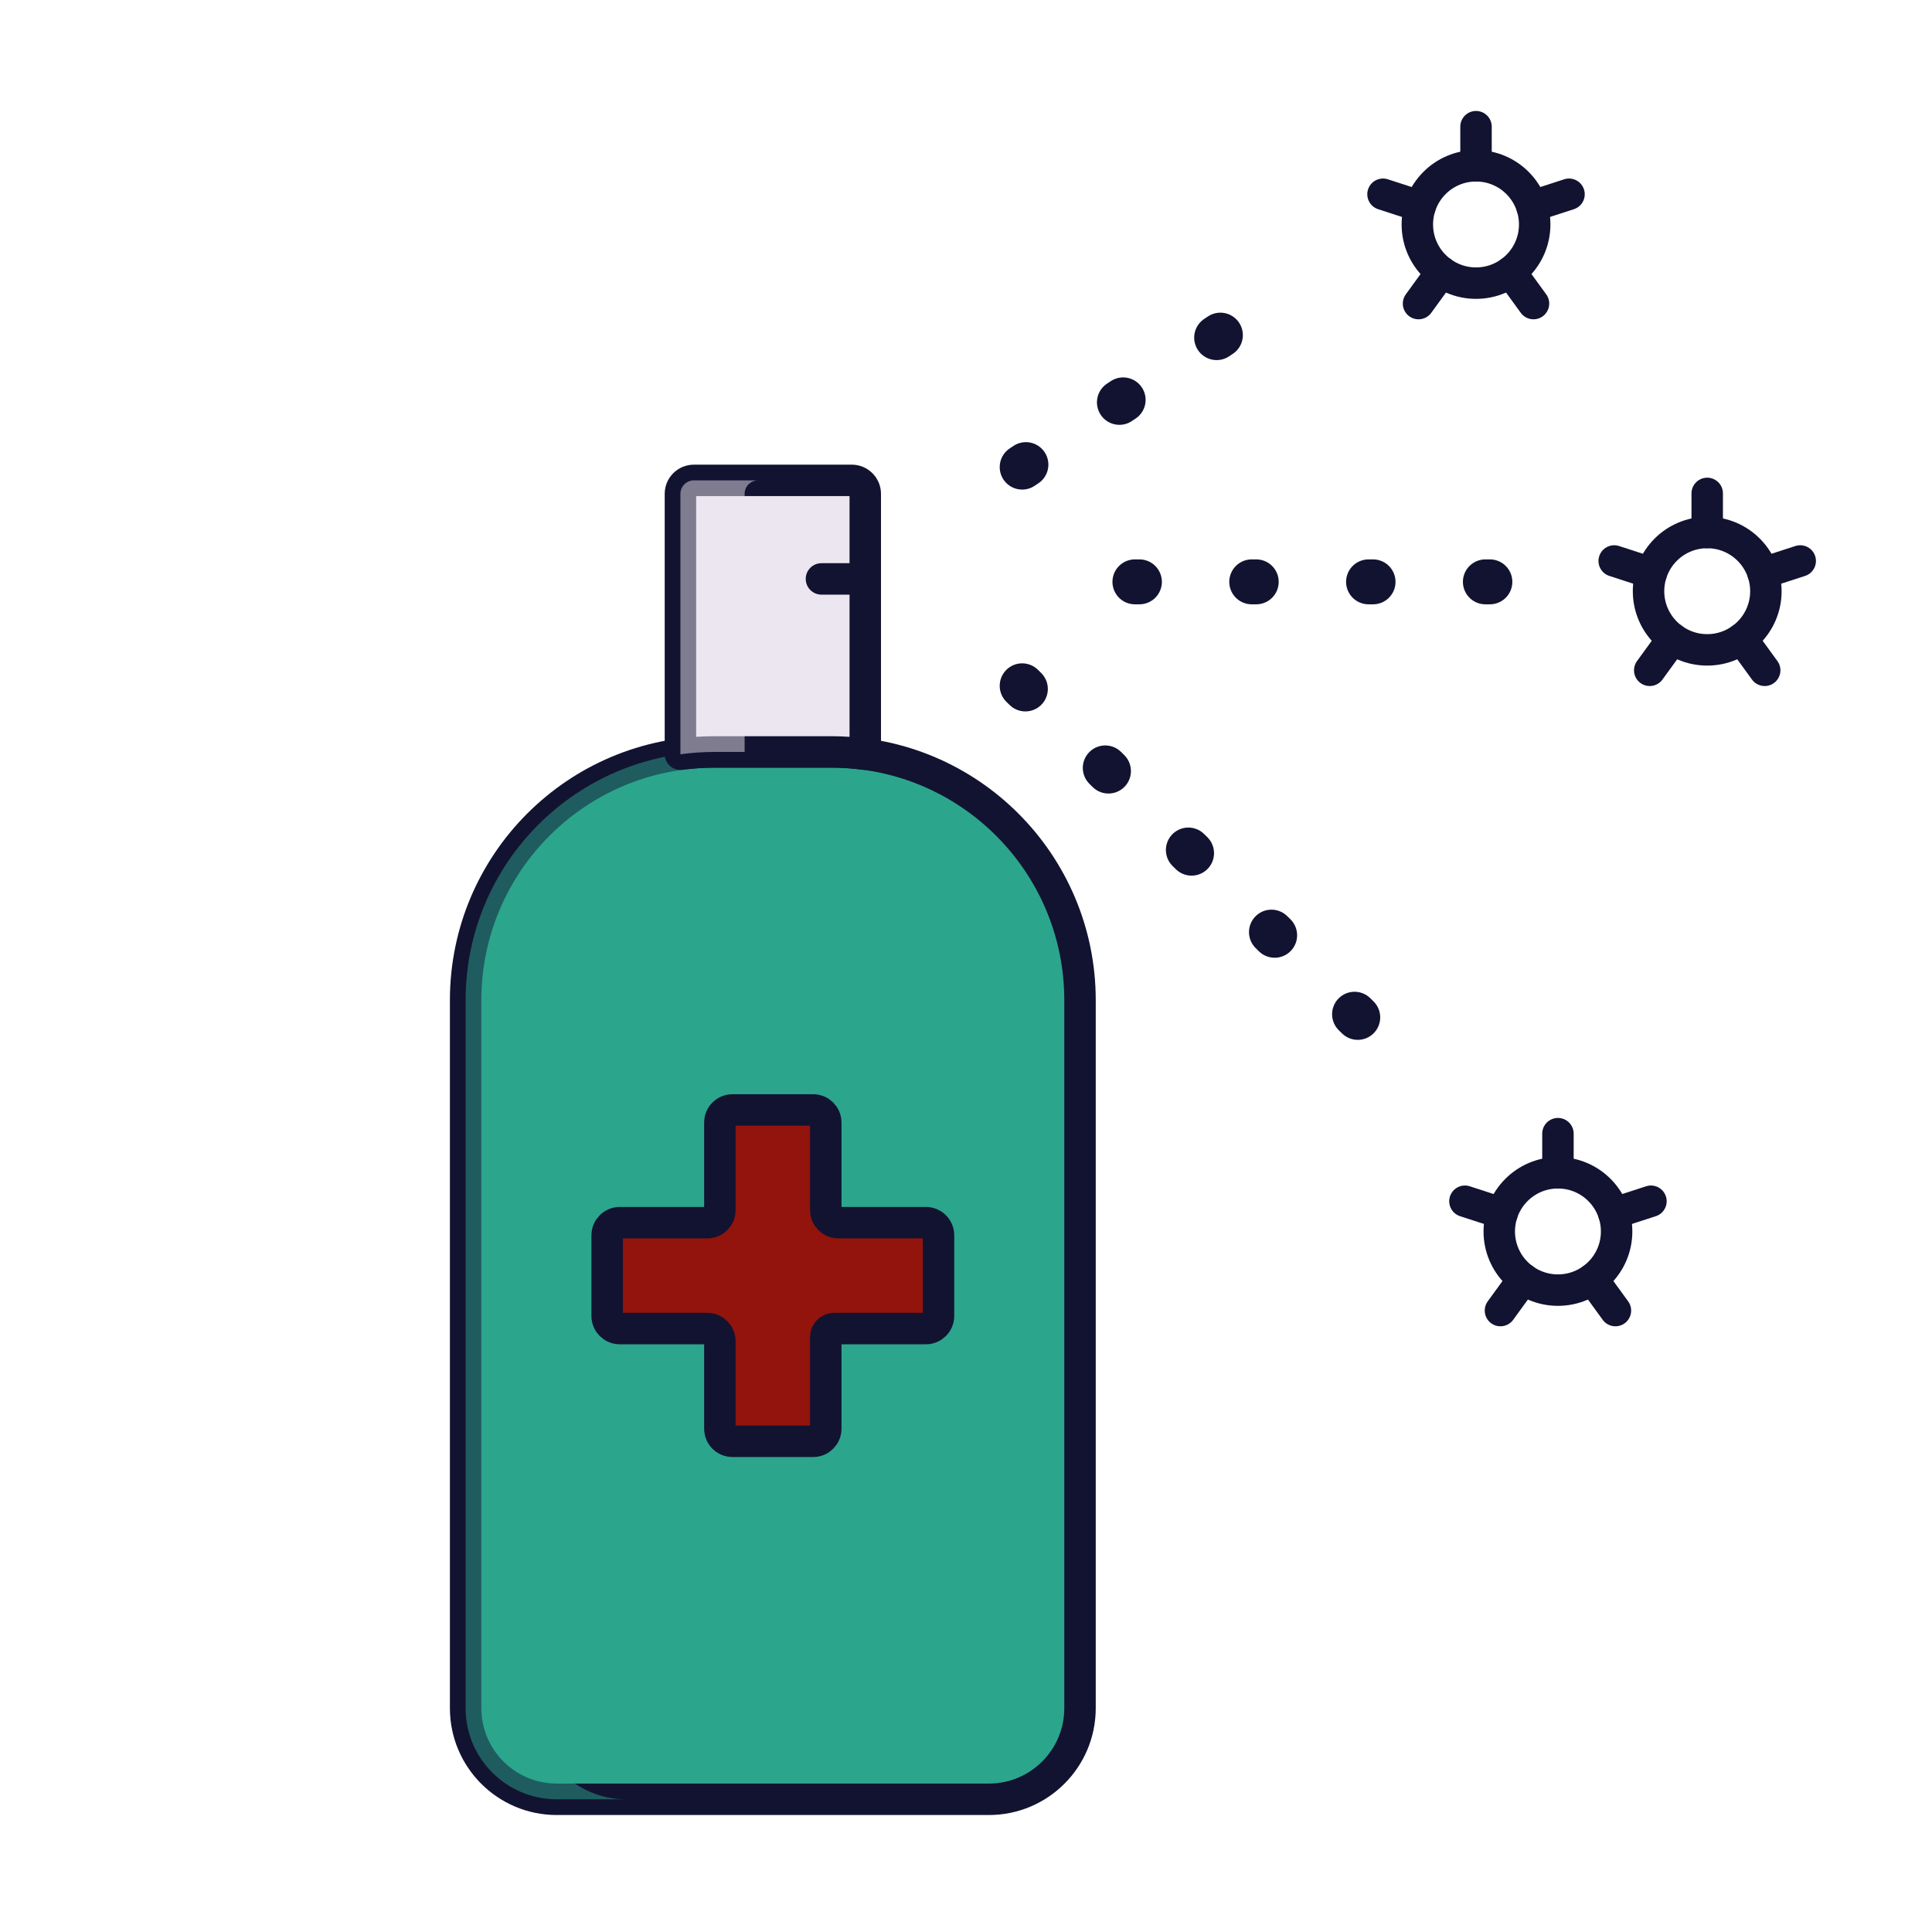 <svg xmlns="http://www.w3.org/2000/svg" xmlns:xlink="http://www.w3.org/1999/xlink" viewBox="0 0 430 430" width="430" height="430" preserveAspectRatio="xMidYMid meet" style="width: 100%; height: 100%; transform: translate3d(0px, 0px, 0px); content-visibility: visible;"><defs><clipPath id="__lottie_element_10"><rect width="430" height="430" x="0" y="0"/></clipPath><clipPath id="__lottie_element_12"><path d="M0,0 L430,0 L430,430 L0,430z"/></clipPath></defs><g clip-path="url(#__lottie_element_10)"><g clip-path="url(#__lottie_element_12)" transform="matrix(1,0,0,1,0,0)" opacity="1" style="display: block;"><g transform="matrix(1,0,0,1,172.005,283.912)" opacity="1" style="display: block;"><g opacity="1" transform="matrix(1,0,0,1,0,0)"><path class="secondary" fill="rgb(44,165,141)" fill-opacity="1" d=" M-13.107,-116.553 C-13.107,-116.553 13.107,-116.553 13.107,-116.553 C43.629,-116.553 68.371,-91.81 68.371,-61.288 C68.371,-61.288 68.371,96.269 68.371,96.269 C68.371,107.471 59.29,116.553 48.088,116.553 C48.088,116.553 -48.088,116.553 -48.088,116.553 C-59.29,116.553 -68.371,107.471 -68.371,96.269 C-68.371,96.269 -68.371,-61.288 -68.371,-61.288 C-68.371,-91.81 -43.629,-116.553 -13.107,-116.553z"/></g></g><g transform="matrix(1,0,0,1,172.005,283.912)" opacity="1" style="display: block;"><g opacity="1" transform="matrix(1,0,0,1,0,0)"><path stroke-linecap="round" stroke-linejoin="round" fill-opacity="0" class="primary" stroke="rgb(18,19,49)" stroke-opacity="1" stroke-width="7" d=" M-13.107,-116.553 C-13.107,-116.553 13.107,-116.553 13.107,-116.553 C43.629,-116.553 68.371,-91.81 68.371,-61.288 C68.371,-61.288 68.371,96.269 68.371,96.269 C68.371,107.471 59.29,116.553 48.088,116.553 C48.088,116.553 -48.088,116.553 -48.088,116.553 C-59.29,116.553 -68.371,107.471 -68.371,96.269 C-68.371,96.269 -68.371,-61.288 -68.371,-61.288 C-68.371,-91.81 -43.629,-116.553 -13.107,-116.553z"/></g></g><g transform="matrix(1,0,0,1,172.007,283.912)" opacity="1" style="display: block;"><g opacity="1" transform="matrix(1,0,0,1,0,0)"><path class="quaternary" fill="rgb(146,20,12)" fill-opacity="1" d=" M36.875,-8.981 C36.875,-8.981 36.875,8.981 36.875,8.981 C36.875,10.53 35.62,11.784 34.071,11.784 C34.071,11.784 13.654,11.784 13.654,11.784 C12.622,11.784 11.784,12.622 11.784,13.654 C11.784,13.654 11.784,34.071 11.784,34.071 C11.784,35.62 10.53,36.875 8.981,36.875 C8.981,36.875 -8.986,36.875 -8.986,36.875 C-10.535,36.875 -11.79,35.62 -11.79,34.071 C-11.79,34.071 -11.79,14.588 -11.79,14.588 C-11.79,13.039 -13.044,11.784 -14.593,11.784 C-14.593,11.784 -34.071,11.784 -34.071,11.784 C-35.62,11.784 -36.875,10.53 -36.875,8.981 C-36.875,8.981 -36.875,-8.981 -36.875,-8.981 C-36.875,-10.53 -35.62,-11.784 -34.071,-11.784 C-34.071,-11.784 -14.593,-11.784 -14.593,-11.784 C-13.044,-11.784 -11.79,-13.039 -11.79,-14.588 C-11.79,-14.588 -11.79,-34.071 -11.79,-34.071 C-11.79,-35.62 -10.535,-36.875 -8.986,-36.875 C-8.986,-36.875 8.981,-36.875 8.981,-36.875 C10.53,-36.875 11.784,-35.62 11.784,-34.071 C11.784,-34.071 11.784,-14.588 11.784,-14.588 C11.784,-13.039 13.039,-11.784 14.588,-11.784 C14.588,-11.784 34.071,-11.784 34.071,-11.784 C35.62,-11.784 36.875,-10.53 36.875,-8.981z"/></g></g><g transform="matrix(1,0,0,1,172.007,283.912)" opacity="1" style="display: block;"><g opacity="1" transform="matrix(1,0,0,1,0,0)"><path stroke-linecap="round" stroke-linejoin="round" fill-opacity="0" class="primary" stroke="rgb(18,19,49)" stroke-opacity="1" stroke-width="7" d=" M36.875,-8.981 C36.875,-8.981 36.875,8.981 36.875,8.981 C36.875,10.53 35.62,11.784 34.071,11.784 C34.071,11.784 13.654,11.784 13.654,11.784 C12.622,11.784 11.784,12.622 11.784,13.654 C11.784,13.654 11.784,34.071 11.784,34.071 C11.784,35.62 10.53,36.875 8.981,36.875 C8.981,36.875 -8.986,36.875 -8.986,36.875 C-10.535,36.875 -11.79,35.62 -11.79,34.071 C-11.79,34.071 -11.79,14.588 -11.79,14.588 C-11.79,13.039 -13.044,11.784 -14.593,11.784 C-14.593,11.784 -34.071,11.784 -34.071,11.784 C-35.62,11.784 -36.875,10.53 -36.875,8.981 C-36.875,8.981 -36.875,-8.981 -36.875,-8.981 C-36.875,-10.53 -35.62,-11.784 -34.071,-11.784 C-34.071,-11.784 -14.593,-11.784 -14.593,-11.784 C-13.044,-11.784 -11.79,-13.039 -11.79,-14.588 C-11.79,-14.588 -11.79,-34.071 -11.79,-34.071 C-11.79,-35.62 -10.535,-36.875 -8.986,-36.875 C-8.986,-36.875 8.981,-36.875 8.981,-36.875 C10.53,-36.875 11.784,-35.62 11.784,-34.071 C11.784,-34.071 11.784,-14.588 11.784,-14.588 C11.784,-13.039 13.039,-11.784 14.588,-11.784 C14.588,-11.784 34.071,-11.784 34.071,-11.784 C35.62,-11.784 36.875,-10.53 36.875,-8.981z"/></g></g><g transform="matrix(1,0,0,1,134.681,283.911)" opacity="0.5" style="mix-blend-mode: multiply; display: block;"><g opacity="1" transform="matrix(1,0,0,1,0,0)" style="mix-blend-mode: multiply;"><path class="secondary" fill="rgb(44,165,141)" fill-opacity="1" d=" M-15.62,96.269 C-15.62,96.269 -15.62,-61.288 -15.62,-61.288 C-15.523,-65.764 -14.61,-84.815 0.567,-100.366 C12.223,-112.309 25.844,-115.579 31.048,-116.552 C28.771,-116.552 26.494,-116.552 24.217,-116.552 C-6.305,-116.552 -31.048,-91.81 -31.048,-61.288 C-31.048,-61.288 -31.048,96.269 -31.048,96.269 C-31.048,107.471 -21.966,116.552 -10.764,116.552 C-10.764,116.552 4.664,116.552 4.664,116.552 C-6.538,116.552 -15.62,107.471 -15.62,96.269z"/></g></g><g transform="matrix(1,0,0,1,172.01,137.388)" opacity="1" style="display: block;"><g opacity="1" transform="matrix(1,0,0,1,0,0)"><path class="tertiary" fill="rgb(235,230,239)" fill-opacity="1" d=" M20.57,-27.47 C20.57,-27.47 20.57,30.47 20.57,30.47 C20.57,30.47 20.41,30.47 20.41,30.47 C18.02,30.15 15.58,29.97 13.1,29.97 C13.1,29.97 -13.11,29.97 -13.11,29.97 C-15.59,29.97 -18.03,30.15 -20.42,30.47 C-20.42,30.47 -20.57,30.47 -20.57,30.47 C-20.57,30.47 -20.57,-27.47 -20.57,-27.47 C-20.57,-29.129 -19.23,-30.47 -17.57,-30.47 C-17.57,-30.47 17.57,-30.47 17.57,-30.47 C19.22,-30.47 20.57,-29.129 20.57,-27.47z"/></g></g><g transform="matrix(1,0,0,1,172.01,137.388)" opacity="1" style="display: block;"><g opacity="1" transform="matrix(1,0,0,1,0,0)"><path stroke-linecap="round" stroke-linejoin="round" fill-opacity="0" class="primary" stroke="rgb(18,19,49)" stroke-opacity="1" stroke-width="7" d=" M20.57,-27.47 C20.57,-27.47 20.57,30.47 20.57,30.47 C20.57,30.47 20.41,30.47 20.41,30.47 C18.02,30.15 15.58,29.97 13.1,29.97 C13.1,29.97 -13.11,29.97 -13.11,29.97 C-15.59,29.97 -18.03,30.15 -20.42,30.47 C-20.42,30.47 -20.57,30.47 -20.57,30.47 C-20.57,30.47 -20.57,-27.47 -20.57,-27.47 C-20.57,-29.129 -19.23,-30.47 -17.57,-30.47 C-17.57,-30.47 17.57,-30.47 17.57,-30.47 C19.22,-30.47 20.57,-29.129 20.57,-27.47z"/></g></g><g transform="matrix(1,0,0,1,160.082,137.385)" opacity="0.5" style="mix-blend-mode: multiply; display: block;"><g opacity="1" transform="matrix(1,0,0,1,0,0)" style="mix-blend-mode: multiply;"><path class="tertiary" fill="rgb(235,230,239)" fill-opacity="1" d=" M-1.183,29.974 C-1.183,29.974 5.647,29.974 5.647,29.974 C5.647,29.974 5.647,-27.47 5.647,-27.47 C5.647,-29.127 6.989,-30.469 8.645,-30.47 C8.645,-30.47 -5.645,-30.47 -5.645,-30.47 C-7.302,-30.47 -8.645,-29.126 -8.645,-27.47 C-8.645,-27.47 -8.645,30.47 -8.645,30.47 C-8.645,30.47 -8.488,30.47 -8.488,30.47 C-6.097,30.154 -3.661,29.974 -1.183,29.974z"/></g></g><g transform="matrix(1,0,0,1,2,-36)" opacity="1" style="display: block;"><g opacity="1" transform="matrix(1,0,0,1,183.955,164.848)"><path class="primary" fill="rgb(18,19,49)" fill-opacity="1" d=" M6.625,-3.5 C6.625,-3.5 6.625,3.5 6.625,3.5 C6.625,3.5 -3.125,3.5 -3.125,3.5 C-5.055,3.5 -6.625,1.93 -6.625,0 C-6.625,-1.94 -5.055,-3.5 -3.125,-3.5 C-3.125,-3.5 6.625,-3.5 6.625,-3.5z"/></g></g><g transform="matrix(1,0,0,1,-35,-35)" opacity="1" style="display: none;"><g opacity="1" transform="matrix(1,0,0,1,305.525,230.147)"><path stroke-linecap="round" stroke-linejoin="round" fill-opacity="0" class="primary" stroke-dasharray=" 1 25" stroke-dashoffset="-67" stroke="rgb(18,19,49)" stroke-opacity="1" stroke-width="10" d="M0 0"/></g></g><g transform="matrix(1,0,0,1,-35,-35)" opacity="1" style="display: block;"><g opacity="1" transform="matrix(1,0,0,1,305.525,230.147)"><path stroke-linecap="round" stroke-linejoin="round" fill-opacity="0" class="primary" stroke-dasharray=" 1 25" stroke-dashoffset="3.172086735503399e-7" stroke="rgb(18,19,49)" stroke-opacity="1" stroke-width="10" d=" M-17.929,-65.646 C-17.929,-65.646 62.142,-65.646 62.142,-65.646 M-43.023,-91.184 C-43.023,-91.184 14.774,-129.666 14.774,-129.666 M-43.023,-42.511 C-43.023,-42.511 43.023,42.511 43.023,42.511"/></g></g><g transform="matrix(0.981,-0.195,0.195,0.981,-57.468,49.075)" opacity="1" style="display: none;"><g opacity="1" transform="matrix(1,0,0,1,431.557,161.013)"><path stroke-linecap="round" stroke-linejoin="round" fill-opacity="0" class="primary" stroke="rgb(18,19,49)" stroke-opacity="1" stroke-width="7" d=" M-63.199,7.769 C-63.199,33.527 -42.318,54.408 -16.56,54.408 C9.198,54.408 30.079,33.527 30.079,7.769 C30.079,-17.989 9.198,-38.87 -16.56,-38.87 C-42.318,-38.87 -63.199,-17.989 -63.199,7.769z M-16.56,-39.01 C-16.56,-39.01 -16.56,-38.87 -16.56,-38.87 M-61.049,-6.686 C-61.049,-6.686 -60.916,-6.643 -60.916,-6.643 M-44.056,45.614 C-44.056,45.614 -43.973,45.501 -43.973,45.501 M10.936,45.614 C10.936,45.614 10.854,45.501 10.854,45.501 M27.93,-6.686 C27.93,-6.686 27.796,-6.643 27.796,-6.643"/></g></g><g transform="matrix(0.971,0.238,-0.238,0.971,-14.702,-119.269)" opacity="1" style="display: none;"><g opacity="1" transform="matrix(1,0,0,1,379.932,79.576)"><path stroke-linecap="round" stroke-linejoin="round" fill-opacity="0" class="primary" stroke="rgb(18,19,49)" stroke-opacity="1" stroke-width="7" d=" M-63.199,7.769 C-63.199,33.527 -42.318,54.408 -16.56,54.408 C9.198,54.408 30.079,33.527 30.079,7.769 C30.079,-17.989 9.198,-38.87 -16.56,-38.87 C-42.318,-38.87 -63.199,-17.989 -63.199,7.769z M-16.56,-39.01 C-16.56,-39.01 -16.56,-38.87 -16.56,-38.87 M-61.049,-6.686 C-61.049,-6.686 -60.916,-6.643 -60.916,-6.643 M-44.056,45.614 C-44.056,45.614 -43.973,45.501 -43.973,45.501 M10.936,45.614 C10.936,45.614 10.854,45.501 10.854,45.501 M27.93,-6.686 C27.93,-6.686 27.796,-6.643 27.796,-6.643"/></g></g><g transform="matrix(0.97,0.242,-0.242,0.97,40.11,-118.234)" opacity="1" style="display: none;"><g opacity="1" transform="matrix(1,0,0,1,398.307,303.701)"><path stroke-linecap="round" stroke-linejoin="round" fill-opacity="0" class="primary" stroke="rgb(18,19,49)" stroke-opacity="1" stroke-width="7" d=" M-63.199,7.769 C-63.199,33.527 -42.318,54.408 -16.56,54.408 C9.198,54.408 30.079,33.527 30.079,7.769 C30.079,-17.989 9.198,-38.87 -16.56,-38.87 C-42.318,-38.87 -63.199,-17.989 -63.199,7.769z M-16.56,-39.01 C-16.56,-39.01 -16.56,-38.87 -16.56,-38.87 M-61.049,-6.686 C-61.049,-6.686 -60.916,-6.643 -60.916,-6.643 M-44.056,45.614 C-44.056,45.614 -43.973,45.501 -43.973,45.501 M10.936,45.614 C10.936,45.614 10.854,45.501 10.854,45.501 M27.93,-6.686 C27.93,-6.686 27.796,-6.643 27.796,-6.643"/></g></g><g transform="matrix(1,0,0,1,-35,-35)" opacity="1" style="display: block;"><g opacity="1" transform="matrix(1,0,0,1,414.97,166.58)"><path stroke-linecap="round" stroke-linejoin="round" fill-opacity="0" class="primary" stroke="rgb(18,19,49)" stroke-opacity="1" stroke-width="7" d=" M-13.059,0 C-13.059,7.212 -7.212,13.059 0,13.059 C7.212,13.059 13.059,7.212 13.059,0 C13.059,-7.212 7.212,-13.059 0,-13.059 C-7.212,-13.059 -13.059,-7.212 -13.059,0z"/></g><g opacity="1" transform="matrix(1,0,0,1,414.97,149.168)"><path stroke-linecap="round" stroke-linejoin="round" fill-opacity="0" class="primary" stroke="rgb(18,19,49)" stroke-opacity="1" stroke-width="7" d=" M0,-4.353 C0,-4.353 0,4.353 0,4.353"/></g><g opacity="1" transform="matrix(1,0,0,1,398.41,161.199)"><path stroke-linecap="round" stroke-linejoin="round" fill-opacity="0" class="primary" stroke="rgb(18,19,49)" stroke-opacity="1" stroke-width="7" d=" M-4.14,-1.345 C-4.14,-1.345 4.14,1.345 4.14,1.345"/></g><g opacity="1" transform="matrix(1,0,0,1,404.735,180.667)"><path stroke-linecap="round" stroke-linejoin="round" fill-opacity="0" class="primary" stroke="rgb(18,19,49)" stroke-opacity="1" stroke-width="7" d=" M-2.559,3.522 C-2.559,3.522 2.559,-3.522 2.559,-3.522"/></g><g opacity="1" transform="matrix(1,0,0,1,425.204,180.667)"><path stroke-linecap="round" stroke-linejoin="round" fill-opacity="0" class="primary" stroke="rgb(18,19,49)" stroke-opacity="1" stroke-width="7" d=" M2.559,3.522 C2.559,3.522 -2.559,-3.522 -2.559,-3.522"/></g><g opacity="1" transform="matrix(1,0,0,1,431.53,161.199)"><path stroke-linecap="round" stroke-linejoin="round" fill-opacity="0" class="primary" stroke="rgb(18,19,49)" stroke-opacity="1" stroke-width="7" d=" M4.14,-1.345 C4.14,-1.345 -4.14,1.345 -4.14,1.345"/></g></g><g transform="matrix(1,0,0,1,-35,-35)" opacity="1" style="display: block;"><g opacity="1" transform="matrix(1,0,0,1,363.513,84.958)"><path stroke-linecap="round" stroke-linejoin="round" fill-opacity="0" class="primary" stroke="rgb(18,19,49)" stroke-opacity="1" stroke-width="7" d=" M-13.059,0 C-13.059,7.212 -7.212,13.059 0,13.059 C7.212,13.059 13.059,7.212 13.059,0 C13.059,-7.212 7.212,-13.059 0,-13.059 C-7.212,-13.059 -13.059,-7.212 -13.059,0z"/></g><g opacity="1" transform="matrix(1,0,0,1,363.513,67.546)"><path stroke-linecap="round" stroke-linejoin="round" fill-opacity="0" class="primary" stroke="rgb(18,19,49)" stroke-opacity="1" stroke-width="7" d=" M0,-4.353 C0,-4.353 0,4.353 0,4.353"/></g><g opacity="1" transform="matrix(1,0,0,1,346.953,79.578)"><path stroke-linecap="round" stroke-linejoin="round" fill-opacity="0" class="primary" stroke="rgb(18,19,49)" stroke-opacity="1" stroke-width="7" d=" M-4.14,-1.345 C-4.14,-1.345 4.14,1.345 4.14,1.345"/></g><g opacity="1" transform="matrix(1,0,0,1,353.278,99.045)"><path stroke-linecap="round" stroke-linejoin="round" fill-opacity="0" class="primary" stroke="rgb(18,19,49)" stroke-opacity="1" stroke-width="7" d=" M-2.559,3.522 C-2.559,3.522 2.559,-3.522 2.559,-3.522"/></g><g opacity="1" transform="matrix(1,0,0,1,373.747,99.045)"><path stroke-linecap="round" stroke-linejoin="round" fill-opacity="0" class="primary" stroke="rgb(18,19,49)" stroke-opacity="1" stroke-width="7" d=" M2.559,3.522 C2.559,3.522 -2.559,-3.522 -2.559,-3.522"/></g><g opacity="1" transform="matrix(1,0,0,1,380.072,79.578)"><path stroke-linecap="round" stroke-linejoin="round" fill-opacity="0" class="primary" stroke="rgb(18,19,49)" stroke-opacity="1" stroke-width="7" d=" M4.14,-1.345 C4.14,-1.345 -4.14,1.345 -4.14,1.345"/></g></g><g transform="matrix(1,0,0,1,-35,-35)" opacity="1" style="display: block;"><g opacity="1" transform="matrix(1,0,0,1,381.747,309.081)"><path stroke-linecap="round" stroke-linejoin="round" fill-opacity="0" class="primary" stroke="rgb(18,19,49)" stroke-opacity="1" stroke-width="7" d=" M-13.059,0 C-13.059,7.212 -7.212,13.059 0,13.059 C7.212,13.059 13.059,7.212 13.059,0 C13.059,-7.212 7.212,-13.059 0,-13.059 C-7.212,-13.059 -13.059,-7.212 -13.059,0z"/></g><g opacity="1" transform="matrix(1,0,0,1,381.747,291.669)"><path stroke-linecap="round" stroke-linejoin="round" fill-opacity="0" class="primary" stroke="rgb(18,19,49)" stroke-opacity="1" stroke-width="7" d=" M0,-4.353 C0,-4.353 0,4.353 0,4.353"/></g><g opacity="1" transform="matrix(1,0,0,1,365.187,303.701)"><path stroke-linecap="round" stroke-linejoin="round" fill-opacity="0" class="primary" stroke="rgb(18,19,49)" stroke-opacity="1" stroke-width="7" d=" M-4.14,-1.345 C-4.14,-1.345 4.14,1.345 4.14,1.345"/></g><g opacity="1" transform="matrix(1,0,0,1,371.512,323.168)"><path stroke-linecap="round" stroke-linejoin="round" fill-opacity="0" class="primary" stroke="rgb(18,19,49)" stroke-opacity="1" stroke-width="7" d=" M-2.559,3.522 C-2.559,3.522 2.559,-3.522 2.559,-3.522"/></g><g opacity="1" transform="matrix(1,0,0,1,391.981,323.168)"><path stroke-linecap="round" stroke-linejoin="round" fill-opacity="0" class="primary" stroke="rgb(18,19,49)" stroke-opacity="1" stroke-width="7" d=" M2.559,3.522 C2.559,3.522 -2.559,-3.522 -2.559,-3.522"/></g><g opacity="1" transform="matrix(1,0,0,1,398.307,303.701)"><path stroke-linecap="round" stroke-linejoin="round" fill-opacity="0" class="primary" stroke="rgb(18,19,49)" stroke-opacity="1" stroke-width="7" d=" M4.14,-1.345 C4.14,-1.345 -4.14,1.345 -4.14,1.345"/></g></g></g></g></svg>